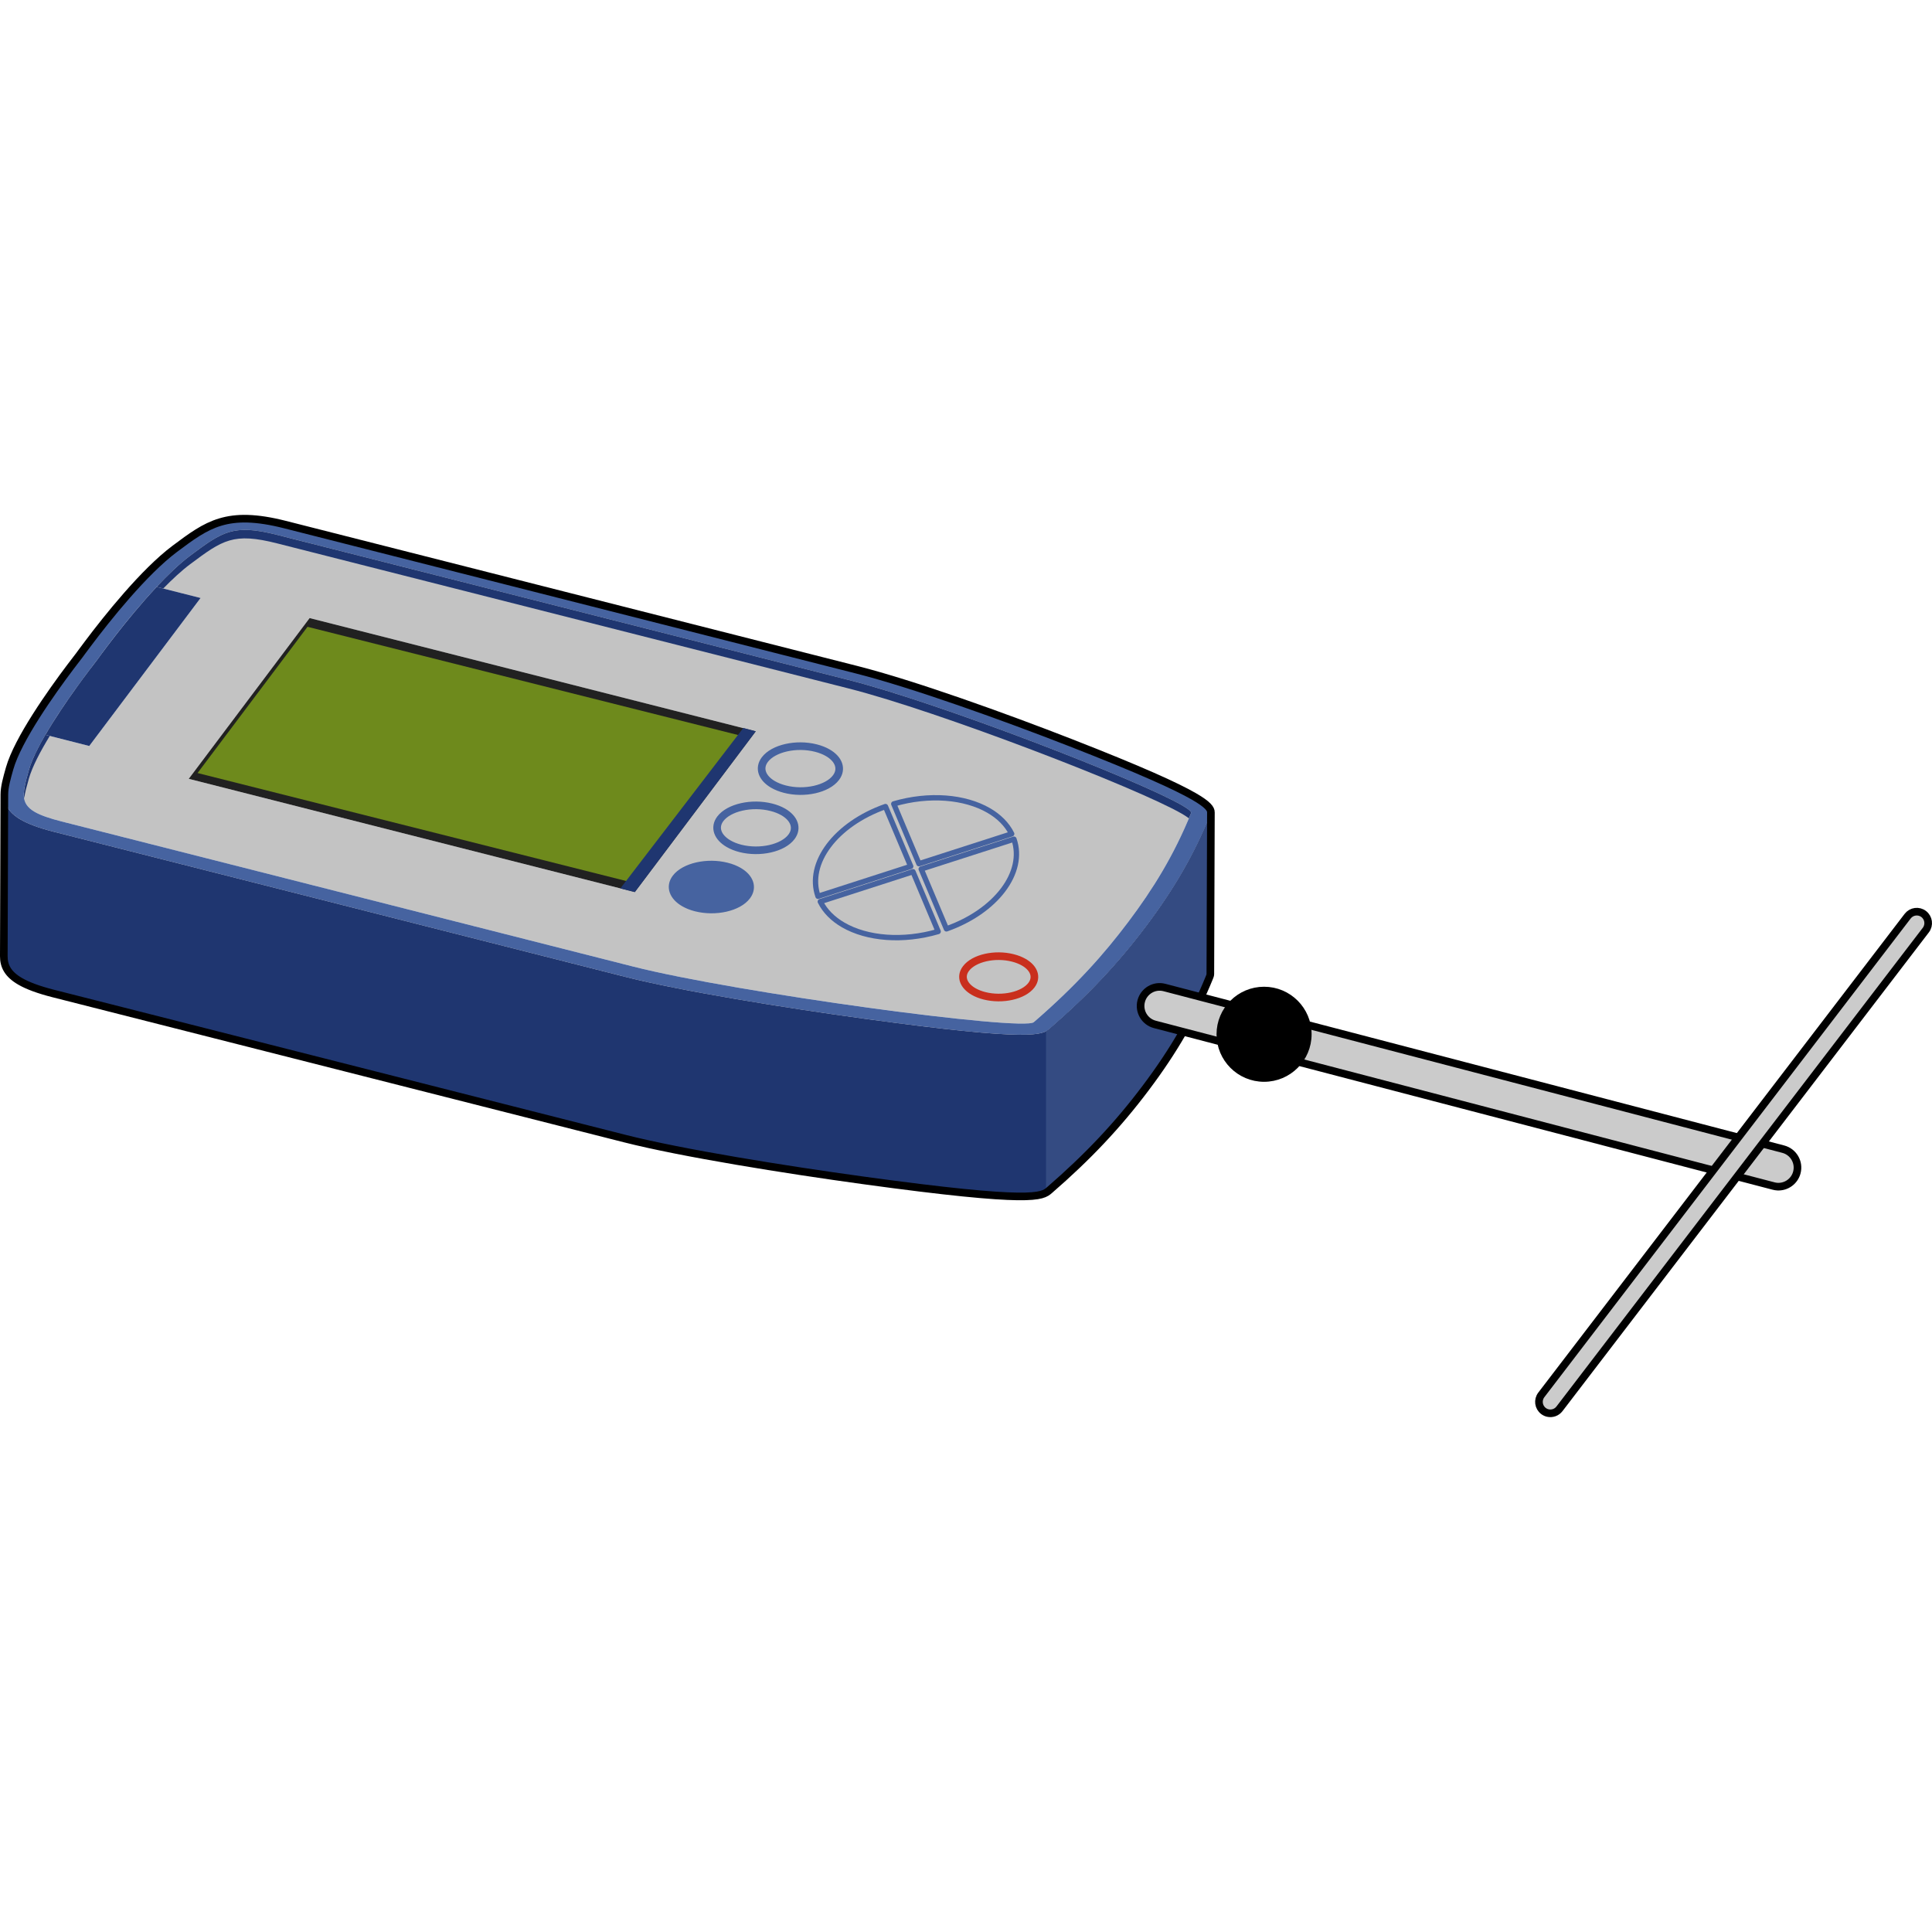 <?xml version="1.0" encoding="utf-8"?>
<!-- Created by: Science Figures, www.sciencefigures.org, Generator: Science Figures Editor -->
<!DOCTYPE svg PUBLIC "-//W3C//DTD SVG 1.1//EN" "http://www.w3.org/Graphics/SVG/1.1/DTD/svg11.dtd">
<svg version="1.1" id="Layer_1" xmlns="http://www.w3.org/2000/svg" xmlns:xlink="http://www.w3.org/1999/xlink" 
	 width="800px" height="800px" viewBox="0 0 431.807 201.656" enable-background="new 0 0 431.807 201.656"
	 xml:space="preserve">
<g>
	<g>
		<g>
			<g enable-background="new    ">
				<g>
					<path fill="#C3C3C3" d="M231.059,113.379c-2.41,2.093-66.591-6.6-89.523-12.423C118.59,95.128,21.77,70.55,13.783,68.527
						c-2.756-0.701-4.693-1.376-6.013-2.137c-3.367-1.947-2.706-4.449-1.321-9.323c1.82-6.42,9.813-17.471,13.453-22.295
						c-2.375,3.148-6.602,8.949-9.759,14.387l9.804,2.496l24.887-33.081l-9.814-2.487c2.514-2.685,5.096-5.167,7.479-6.954
						c7.266-5.428,9.662-7.146,19.467-4.651c7.972,2.028,104.791,26.608,127.752,32.433c20.064,5.095,64.343,22.161,74.433,27.985
						c1.442,0.832,2.187,1.437,2.063,1.742c-3.934,9.655-8.601,17.099-13.999,24.275C246.813,98.11,240.579,105.144,231.059,113.379
						z M42.183,58.994l99.703,25.314l27.03-35.935l-99.717-25.31L42.183,58.994 M211.531,92.529
						c11.11-3.928,17.664-12.646,15.088-20.05l-20.73,6.674L211.531,92.529 M197.906,65.192
						c-11.109,3.927-17.664,12.646-15.076,20.057l20.718-6.683L197.906,65.192 M220.957,66.059c-5.299-3.061-13.27-3.779-21.2-1.461
						l5.629,13.367l20.729-6.671C225.045,69.147,223.252,67.383,220.957,66.059 M188.48,91.667
						c5.295,3.056,13.271,3.772,21.199,1.454l-5.626-13.367l-20.718,6.68C184.398,88.579,186.188,90.342,188.48,91.667
						 M160.994,67.924c-1.466,1.953-0.609,4.155,1.855,5.578c0.741,0.429,1.629,0.787,2.643,1.046
						c4.381,1.107,9.496-0.048,11.406-2.589c1.458-1.947,0.617-4.146-1.842-5.564c-0.741-0.43-1.634-0.787-2.653-1.043
						C168.01,64.235,162.92,65.392,160.994,67.924 M155.527,87.771c4.396,1.118,9.5-0.028,11.409-2.57
						c1.466-1.954,0.629-4.154-1.829-5.573c-0.744-0.43-1.634-0.787-2.653-1.045c-4.394-1.115-9.483,0.042-11.407,2.574
						c-1.469,1.953-0.611,4.155,1.846,5.574C153.635,87.161,154.519,87.517,155.527,87.771 M182.354,52.118
						c-4.395-1.115-9.485,0.04-11.409,2.574c-1.465,1.95-0.616,4.146,1.846,5.566c0.745,0.429,1.641,0.79,2.662,1.05
						c4.369,1.115,9.484-0.038,11.395-2.583c1.458-1.945,0.619-4.144-1.841-5.561C184.262,52.735,183.372,52.377,182.354,52.118
						 M220.02,107.485c4.049,1.026,8.736-0.04,10.509-2.373c1.349-1.797,0.571-3.815-1.691-5.118
						c-0.686-0.399-1.511-0.73-2.454-0.971c-4.035-1.031-8.725,0.033-10.482,2.375c-1.361,1.794-0.571,3.82,1.693,5.13
						C218.273,106.919,219.089,107.249,220.02,107.485"/>
				</g>
				<g>
					<path fill="#212121" d="M40.655,52.529l-0.006,0.003l-0.007,0.007l-0.006,0.003l-0.005,0.007l-0.007,0.004l-0.006,0.006
						l-0.006,0.004l-0.007,0.008l-0.006,0.007l-0.007,0.004l-0.007,0.006l-0.006,0.006l-0.007,0.005l-0.006,0.005l-0.004,0.007
						l-0.008,0.005l0.008-0.005l0.004-0.007l0.006-0.005l0.007-0.005l0.006-0.006l0.007-0.006l0.007-0.004l0.006-0.007l0.007-0.008
						l0.006-0.004l0.006-0.006l0.007-0.004l0.005-0.007l0.006-0.003l0.007-0.007L40.655,52.529"/>
				</g>
				<g>
					<path fill="#C3C3C3" d="M20.589,33.867c0.337-0.439,0.61-0.789,0.803-1.042C21.199,33.078,20.926,33.427,20.589,33.867z"/>
				</g>
				<g>
					<path fill="#C3C3C3" d="M20.432,34.075c0.047-0.062,0.094-0.122,0.137-0.179C20.525,33.952,20.479,34.013,20.432,34.075z"/>
				</g>
				<g>
					<path fill="#C3C3C3" d="M185.007,53.165c2.46,1.417,3.299,3.615,1.841,5.561c-1.91,2.545-7.025,3.698-11.395,2.583
						c-1.021-0.26-1.917-0.619-2.662-1.05c-2.462-1.42-3.311-3.616-1.846-5.566c1.924-2.534,7.015-3.689,11.409-2.574
						C183.372,52.377,184.262,52.735,185.007,53.165z"/>
				</g>
				<g>
					<path fill="#C3C3C3" d="M228.837,99.994c2.263,1.303,3.04,3.321,1.691,5.118c-1.772,2.333-6.46,3.399-10.509,2.373
						c-0.931-0.236-1.746-0.565-2.426-0.957c-2.265-1.31-3.055-3.336-1.693-5.13c1.758-2.342,6.447-3.406,10.482-2.375
						C227.326,99.263,228.151,99.594,228.837,99.994z"/>
				</g>
				<g>
					<path fill="none" stroke="#C92F1D" stroke-width="1.704" stroke-miterlimit="10" d="M228.837,99.994
						c2.263,1.303,3.04,3.321,1.691,5.118c-1.772,2.333-6.46,3.399-10.509,2.373c-0.931-0.236-1.746-0.565-2.426-0.957
						c-2.265-1.31-3.055-3.336-1.693-5.13c1.758-2.342,6.447-3.406,10.482-2.375C227.326,99.263,228.151,99.594,228.837,99.994z"/>
				</g>
				<g>
					<path fill="#C3C3C3" d="M165.107,79.627c2.458,1.419,3.295,3.619,1.829,5.573c-1.909,2.542-7.013,3.688-11.409,2.574
						c-1.009-0.258-1.893-0.614-2.635-1.044c-2.457-1.419-3.314-3.621-1.846-5.574c1.924-2.532,7.014-3.689,11.407-2.574
						C163.474,78.84,164.363,79.198,165.107,79.627z"/>
				</g>
				<g>
					<path fill="#4663A0" d="M234.681,114.784c-1.653,1.428-3.526,3.047-41.686-2.196c-17.362-2.383-40.435-6.081-53.19-9.319
						L12.053,70.836c-3.316-0.841-5.711-1.734-7.405-2.713c-4.941-2.855-3.929-6.421-2.492-11.472
						c1.835-6.458,9.304-16.996,13.606-22.699c1.171-1.549,1.939-2.524,1.992-2.605c0.037-0.048,0.715-0.995,1.885-2.541
						c4.285-5.711,12.522-16.046,19.415-21.211c7.28-5.44,11.651-8.72,24.644-5.424l127.751,32.433
						c12.756,3.239,33.106,10.562,47.915,16.344c15.596,6.092,23.534,9.701,27.503,11.991c4.312,2.489,3.929,3.42,3.572,4.288
						c-3.55,8.708-7.938,16.327-14.233,24.701C249.912,100.301,243.265,107.349,234.681,114.784z M141.535,100.957
						c22.933,5.823,87.113,14.516,89.523,12.423c9.521-8.235,15.754-15.27,21.155-22.463c5.398-7.177,10.065-14.62,13.999-24.275
						c0.123-0.306-0.621-0.91-2.063-1.742c-10.09-5.824-54.366-22.891-74.433-27.985C166.756,31.091,69.937,6.509,61.963,4.481
						C52.16,1.987,49.764,3.705,42.498,9.132c-2.383,1.787-4.965,4.27-7.479,6.954c-6.938,7.395-12.981,15.873-13.299,16.317
						c-1.638,2.094-13.049,16.83-15.271,24.663c-1.385,4.874-2.046,7.376,1.321,9.323c1.319,0.761,3.257,1.436,6.013,2.137
						C21.77,70.55,118.59,95.128,141.535,100.957"/>
				</g>
				<g>
					<path fill="#C3C3C3" d="M20.03,34.604c0.06-0.078,0.116-0.155,0.173-0.229C20.146,34.449,20.09,34.526,20.03,34.604z"/>
				</g>
				<g>
					<path fill="#1F3670" d="M44.834,18.574L19.947,51.655l-9.804-2.496c4.224-7.276,10.359-15.197,11.419-16.55
						c0.053-0.067,0.074-0.094,0.092-0.117c0.066-0.088,6.428-9.011,13.365-16.405L44.834,18.574z"/>
				</g>
				<g>
					<path fill="#C3C3C3" d="M175.057,66.395c2.459,1.419,3.3,3.617,1.842,5.564c-1.91,2.541-7.025,3.696-11.406,2.589
						c-1.014-0.259-1.901-0.617-2.643-1.046c-2.465-1.423-3.321-3.625-1.855-5.578c1.926-2.532,7.016-3.689,11.409-2.572
						C173.423,65.608,174.315,65.965,175.057,66.395z"/>
				</g>
				<g>
					
						<path fill="none" stroke="#4663A0" stroke-width="1.704" stroke-linecap="round" stroke-linejoin="round" stroke-miterlimit="10" d="
						M185.007,53.165c2.46,1.417,3.299,3.615,1.841,5.561c-1.91,2.545-7.025,3.698-11.395,2.583c-1.021-0.26-1.917-0.619-2.662-1.05
						c-2.462-1.42-3.311-3.616-1.846-5.566c1.924-2.534,7.015-3.689,11.409-2.574C183.372,52.377,184.262,52.735,185.007,53.165z"/>
				</g>
				<g>
					
						<path fill="#4663A0" stroke="#4663A0" stroke-width="1.704" stroke-linecap="round" stroke-linejoin="round" stroke-miterlimit="10" d="
						M165.107,79.627c2.458,1.419,3.295,3.619,1.829,5.573c-1.909,2.542-7.013,3.688-11.409,2.574
						c-1.009-0.258-1.893-0.614-2.635-1.044c-2.457-1.419-3.314-3.621-1.846-5.574c1.924-2.532,7.014-3.689,11.407-2.574
						C163.474,78.84,164.363,79.198,165.107,79.627z"/>
				</g>
				<g>
					
						<path fill="none" stroke="#4663A0" stroke-width="1.704" stroke-linecap="round" stroke-linejoin="round" stroke-miterlimit="10" d="
						M175.057,66.395c2.459,1.419,3.3,3.617,1.842,5.564c-1.91,2.541-7.025,3.696-11.406,2.589
						c-1.014-0.259-1.901-0.617-2.643-1.046c-2.465-1.423-3.321-3.625-1.855-5.578c1.926-2.532,7.016-3.689,11.409-2.572
						C173.423,65.608,174.315,65.965,175.057,66.395z"/>
				</g>
				<g>
					<polygon fill="#212121" points="168.916,48.374 141.886,84.308 42.183,58.994 69.199,23.064 					"/>
				</g>
				<g>
					<g>
						<polygon fill="#6E8A1C" points="166.566,49.605 142.299,82.421 44.153,57.699 68.727,25.017 						"/>
					</g>
				</g>
				<g>
					<g>
						<polygon fill="#1F3670" points="168.916,48.374 141.886,84.308 138.652,83.488 166.132,47.628 						"/>
					</g>
				</g>
				<g>
					<path fill="#1F3670" d="M42.498,11.028c7.266-5.43,9.662-7.146,19.467-4.651c7.972,2.03,104.791,26.608,127.752,32.433
						c20.064,5.093,64.343,22.161,74.433,27.983c0.688,0.399,1.207,0.74,1.559,1.025c0.167-0.395,0.34-0.773,0.505-1.177
						c0.123-0.306-0.621-0.91-2.063-1.742c-10.09-5.824-54.368-22.891-74.433-27.985C166.756,31.089,69.937,6.509,61.965,4.481
						C52.16,1.987,49.764,3.705,42.498,9.132c-2.383,1.787-4.965,4.27-7.479,6.954l1.466,0.371
						C38.525,14.373,40.576,12.468,42.498,11.028z"/>
					<path fill="#1F3670" d="M18.965,36.025c0.335-0.449,0.65-0.872,0.938-1.253C19.617,35.151,19.297,35.577,18.965,36.025z"/>
					<path fill="#1F3670" d="M6.449,58.963c0.75-2.65,2.559-6.09,4.674-9.555l-0.979-0.25c2.747-4.73,6.301-9.732,8.743-13.027
						C14.948,41.44,8.117,51.189,6.449,57.067c-0.771,2.719-1.289,4.683-1.038,6.241C5.574,62.097,5.961,60.684,6.449,58.963z"/>
					<path fill="#1F3670" d="M18.887,36.131c0.025-0.035,0.053-0.071,0.078-0.106C18.939,36.061,18.912,36.094,18.887,36.131z"/>
				</g>
				<g>
					<g>
						<path fill="#C3C3C3" d="M220.957,66.06c2.295,1.323,4.088,3.087,5.158,5.234l-20.729,6.671l-5.629-13.367
							C207.688,62.28,215.658,62.999,220.957,66.06z"/>
					</g>
					<g>
						<path fill="#C3C3C3" d="M197.906,65.192l5.642,13.374l-20.718,6.683C180.242,77.837,186.797,69.119,197.906,65.192z"/>
					</g>
					<g>
						<path fill="#C3C3C3" d="M204.054,79.753l5.626,13.367c-7.928,2.318-15.904,1.602-21.199-1.454
							c-2.295-1.324-4.082-3.088-5.145-5.233L204.054,79.753z"/>
					</g>
					<g>
						<path fill="#C3C3C3" d="M226.619,72.479c2.576,7.403-3.978,16.122-15.088,20.05l-5.643-13.376L226.619,72.479z"/>
					</g>
				</g>
				<g>
					<g>
						
							<path fill="none" stroke="#4663A0" stroke-width="1.193" stroke-linecap="round" stroke-linejoin="round" stroke-miterlimit="10" d="
							M220.957,66.06c2.295,1.323,4.088,3.087,5.158,5.234l-20.729,6.671l-5.629-13.367C207.688,62.28,215.658,62.999,220.957,66.06
							z"/>
					</g>
					<g>
						
							<path fill="none" stroke="#4663A0" stroke-width="1.193" stroke-linecap="round" stroke-linejoin="round" stroke-miterlimit="10" d="
							M197.906,65.192l5.642,13.374l-20.718,6.683C180.242,77.837,186.797,69.119,197.906,65.192z"/>
					</g>
					<g>
						
							<path fill="none" stroke="#4663A0" stroke-width="1.193" stroke-linecap="round" stroke-linejoin="round" stroke-miterlimit="10" d="
							M204.054,79.753l5.626,13.367c-7.928,2.318-15.904,1.602-21.199-1.454c-2.295-1.324-4.082-3.088-5.145-5.233L204.054,79.753z"
							/>
					</g>
					<g>
						
							<path fill="none" stroke="#4663A0" stroke-width="1.193" stroke-linecap="round" stroke-linejoin="round" stroke-miterlimit="10" d="
							M226.619,72.479c2.576,7.403-3.978,16.122-15.088,20.05l-5.643-13.376L226.619,72.479z"/>
					</g>
				</g>
				<path fill="#1F3670" d="M270.438,67.227c-3.55,8.708-7.938,16.327-14.233,24.701c-6.293,8.373-12.94,15.421-21.524,22.855
					c-1.653,1.428-3.526,3.047-41.686-2.196c-17.362-2.383-40.435-6.081-53.19-9.319L12.053,70.836
					c-3.316-0.841-5.711-1.734-7.405-2.713c-2.782-1.607-3.678-3.44-3.671-5.636c-0.04,14.776-0.084,21.359-0.125,36.14
					c-0.007,2.198,0.888,4.032,3.671,5.638c1.693,0.977,4.088,1.872,7.405,2.716L139.68,139.41
					c12.754,3.238,35.828,6.936,53.189,9.318c38.16,5.245,40.032,3.624,41.688,2.196c8.582-7.437,15.231-14.483,21.523-22.855
					c6.295-8.373,10.683-15.991,14.232-24.7c0.101-0.242,0.201-0.489,0.201-0.772c0.041-14.782,0.086-21.363,0.126-36.143
					C270.64,66.738,270.538,66.984,270.438,67.227z"/>
				<path fill="#344B82" d="M256.205,91.928c-6.293,8.373-12.94,15.421-21.524,22.855c-0.249,0.216-0.507,0.436-0.892,0.636l0,0
					v36.071c0.316-0.18,0.546-0.375,0.768-0.566c8.582-7.437,15.231-14.483,21.523-22.855c6.295-8.373,10.683-15.991,14.232-24.7
					c0.101-0.242,0.201-0.489,0.201-0.772c0.041-14.782,0.086-21.363,0.126-36.143c0,0.284-0.102,0.53-0.201,0.773
					C266.889,75.935,262.501,83.554,256.205,91.928z"/>
			</g>
		</g>
		<path fill="none" stroke="#000000" stroke-width="1.704" stroke-miterlimit="10" d="M270.637,66.473
			c0.016-0.737-0.631-1.722-3.771-3.534c-3.969-2.29-11.907-5.899-27.503-11.991c-14.809-5.782-35.159-13.104-47.915-16.344
			L63.697,2.171C50.705-1.125,46.334,2.155,39.054,7.595c-6.893,5.165-15.13,15.5-19.415,21.211
			c-1.17,1.546-1.848,2.493-1.885,2.541c-0.053,0.081-0.821,1.057-1.992,2.605C11.459,39.656,3.99,50.194,2.155,56.652
			c-0.63,2.217-1.179,4.146-1.179,5.856c-0.04,14.761-0.084,21.346-0.125,36.119c-0.007,2.198,0.888,4.032,3.671,5.638
			c1.693,0.977,4.088,1.872,7.405,2.716L139.68,139.41c12.754,3.238,35.828,6.936,53.189,9.318
			c38.16,5.245,40.032,3.624,41.688,2.196c8.582-7.437,15.231-14.483,21.523-22.855c6.295-8.373,10.683-15.991,14.232-24.7
			c0.101-0.242,0.201-0.489,0.201-0.772c0.041-14.782,0.086-21.363,0.126-36.143C270.64,66.459,270.637,66.466,270.637,66.473z"/>
		<g>
			<path fill="#CBCBCB" stroke="#000000" stroke-width="1.704" stroke-miterlimit="10" d="M397.283,150.142
				c-0.292-0.015-0.584-0.058-0.877-0.136l-138.297-36.125c-2.276-0.594-3.64-2.922-3.045-5.2c0.595-2.274,2.92-3.647,5.198-3.043
				l138.297,36.126c2.276,0.594,3.64,2.921,3.045,5.198C401.086,148.945,399.252,150.238,397.283,150.142z"/>
		</g>
		<path fill="#CBCBCB" stroke="#000000" stroke-width="1.704" stroke-miterlimit="10" d="M345.93,200.738
			c-0.342-0.078-0.674-0.229-0.97-0.46c-1.12-0.856-1.332-2.461-0.477-3.584L426.37,89.687c0.858-1.117,2.463-1.338,3.581-0.475
			c1.121,0.856,1.335,2.461,0.479,3.584l-81.887,107.006C347.913,200.625,346.88,200.958,345.93,200.738z"/>
	</g>
	<circle stroke="#000000" stroke-width="1.506" stroke-miterlimit="10" cx="282.523" cy="116.086" r="9.87"/>
</g>
</svg>